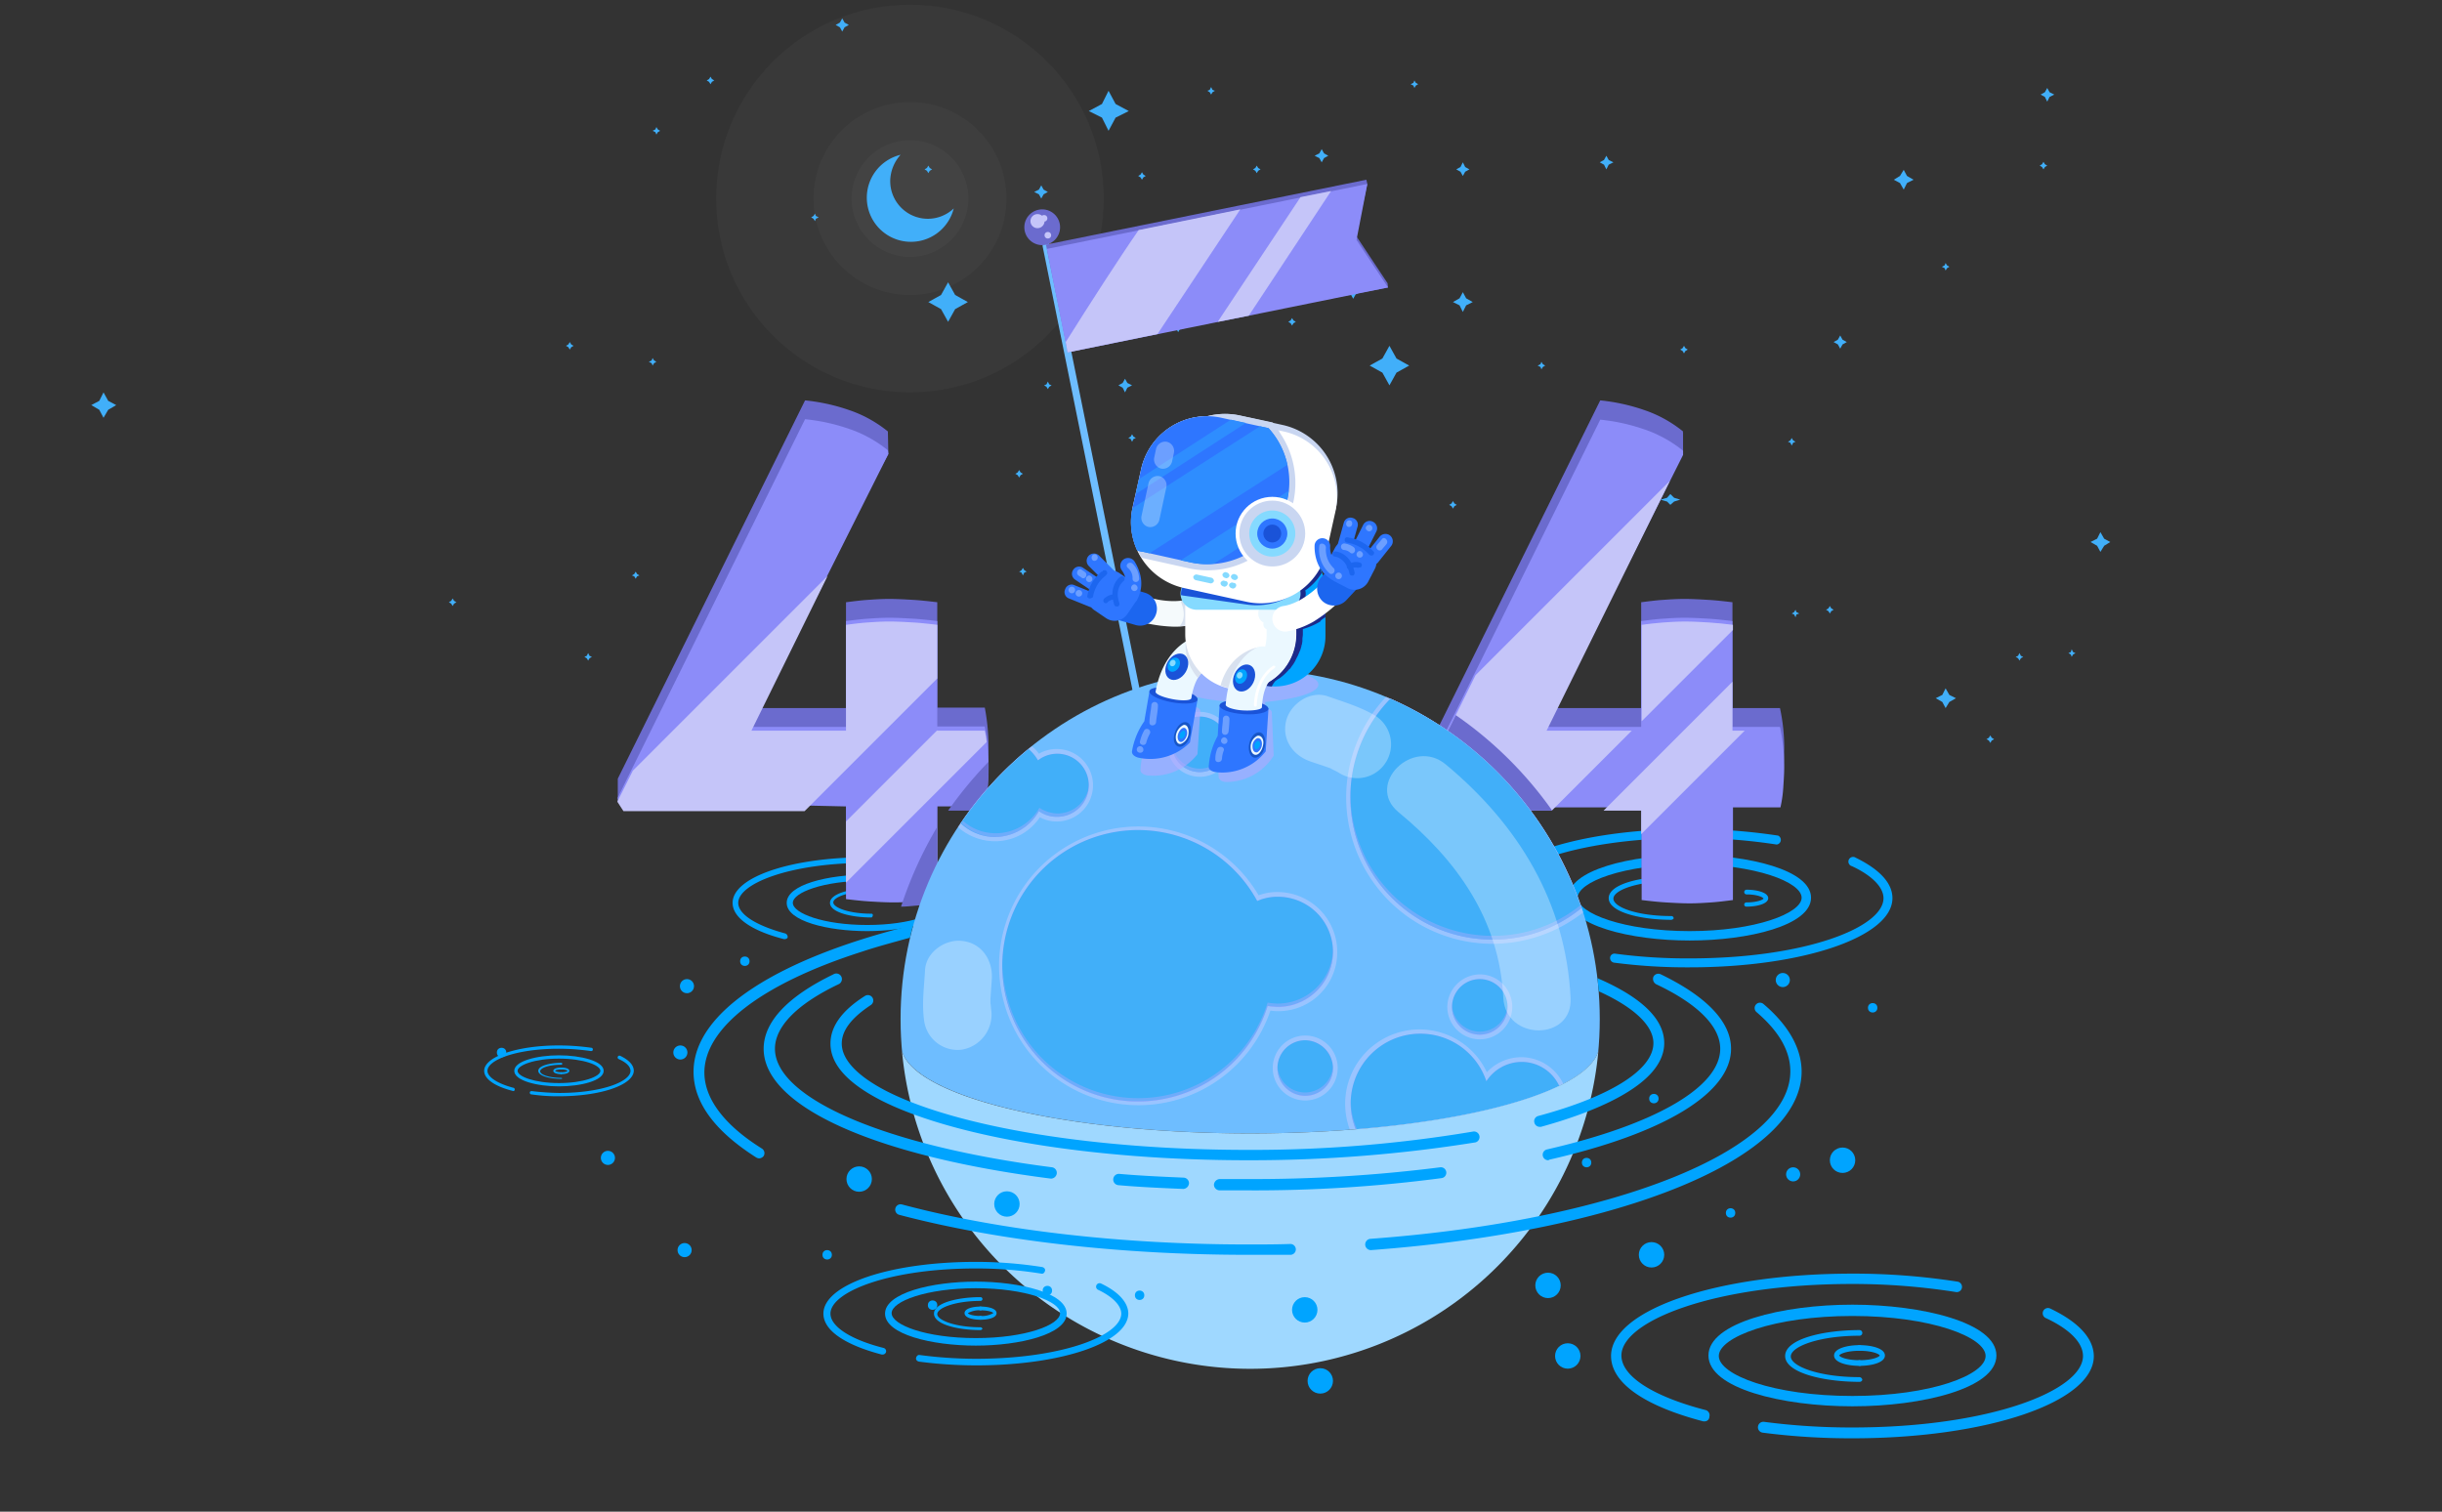 <svg id="OBJECTS" xmlns="http://www.w3.org/2000/svg" viewBox="0 0 519 321.3"><rect x="0" y="0" width="519" height="321.3" fill="#333333" stroke="none"/><defs><clipPath id="clip-path"><path d="M339.9 222c0 10.5-33.2 18.9-74.2 18.9s-74.2-8.5-74.2-18.9c-6-13.9-14.7-98.7 74.2-98.7 95.8 0 77.9 88.8 74.2 98.7z" fill="none"/></clipPath><style>.cls-16,.cls-2{fill:#fff}.cls-2{opacity:.03;isolation:isolate}.cls-3{fill:#41aff9}.cls-4{fill:#00a4ff}.cls-11{opacity:.4}.cls-6{fill:#6ebdff}.cls-7{fill:#6b6bce}.cls-9{fill:#c5c5f9}.cls-10{clip-path:url(#clip-path)}.cls-12{fill:#dad0ff}.cls-13{fill:#b2a7ff}.cls-15{opacity:.3}.cls-20{fill:#d8e1ef}.cls-21{fill:#1c66ef}.cls-22{fill:#2e76ff}.cls-23{fill:#1a53d8}.cls-24{fill:#ebf8ff}.cls-25{fill:#85daff}.cls-26{fill:#1756c7}.cls-27{fill:#c9d6f1}</style></defs><circle class="cls-2" cx="193.4" cy="42.2" r="41.2"/><circle class="cls-2" cx="193.4" cy="42.2" r="20.5"/><circle class="cls-2" cx="193.4" cy="42.2" r="12.4"/><path class="cls-3" d="M197.2 46.5a8 8 0 01-8-8 8.5 8.5 0 012.2-5.6 9.38 9.38 0 1011.3 11.4 8 8 0 01-5.5 2.2zm98.1 27l1.5 2.7 2.7 1.5-2.7 1.5-1.5 2.7-1.5-2.7-2.7-1.5 2.7-1.5 1.5-2.7zm-59.7-54.2l1.5 2.8 2.8 1.5-2.8 1.4-1.5 2.8-1.4-2.8-2.8-1.4 2.8-1.5 1.4-2.8zM201.5 60l1.5 2.7 2.7 1.5-2.7 1.5-1.5 2.7-1.5-2.7-2.7-1.5 2.7-1.5 1.5-2.7zm109.4 2.1l.7 1.3 1.4.8-1.4.7-.7 1.4-.7-1.4-1.4-.7 1.4-.8.7-1.3zm93.7-26l.7 1.3 1.4.8-1.4.7-.7 1.4-.8-1.4-1.3-.7 1.3-.8.8-1.3zm41.8 77l.8 1.4 1.3.7-1.3.8-.8 1.3-.7-1.3-1.4-.8 1.4-.7.7-1.4zm-81.9 36.5l.8 1.4 1.3.8-1.3.7-.8 1.4-.7-1.4-1.4-.7 1.4-.8.7-1.4zm-38.7-7.9l.7 1.3 1.4.8-1.4.7-.7 1.4-.8-1.4-1.3-.7 1.3-.8.8-1.3zm87.7 4.6l.8 1.4 1.4.7-1.4.8-.8 1.3-.7-1.3-1.4-.8 1.4-.7.7-1.4zm-269.3-2.5l.8 1.3 1.3.8-1.3.7-.8 1.4-.7-1.4-1.4-.7 1.4-.8.7-1.3zM355 105l.8.8 1.3.4-1.3.4-.8.7-.7-.7-1.4-.4 1.4-.4.7-.8zm-74.1-73.3l.5.9.9.5-.9.5-.5.9-.5-.9-1-.5 1-.5.5-.9zm19.7-14.6l.3.5.5.3-.5.3-.3.5-.2-.5-.6-.3.6-.3.2-.5zm-33.5 18.1l.3.5.5.3-.5.3-.3.5-.3-.5-.5-.3.5-.3.3-.5zm-9.7-16.7l.3.6.5.2-.5.3-.3.5-.3-.5-.5-.3.5-.2.3-.6zm-14.7 18.1l.3.5.5.3-.5.3-.3.5-.3-.5-.5-.3.5-.3.3-.5zm31.9 31l.3.5.5.3-.5.3-.3.5-.3-.5-.5-.3.5-.3.3-.5zm-34 24.7l.3.5.5.3-.5.2-.3.6-.3-.6-.5-.2.5-.3.3-.5zm15.1 10.5l.3.5.5.3-.5.3-.3.5-.2-.5-.6-.3.6-.3.2-.5zm-38.3 17.9l.3.5.5.3-.5.2-.3.6-.3-.6-.5-.2.5-.3.3-.5zm-82.3.8l.3.5.5.3-.5.2-.3.5-.3-.5-.5-.2.5-.3.3-.5zm-38.9 5.7l.3.5.5.3-.5.3-.3.5-.3-.5-.5-.3.5-.3.3-.5zm28.8 11.6l.3.6.5.2-.5.3-.3.5-.3-.5-.5-.3.5-.2.3-.6zm61.2-10.8l.3.5.5.3-.5.3-.3.5-.3-.5-.5-.3.5-.3.3-.5zm11.9 10l.3.6.5.2-.5.3-.3.5-.3-.5-.5-.3.5-.2.3-.6zm190.8-9.2l.3.5.5.3-.5.3-.3.5-.3-.5-.5-.3.5-.3.3-.5zm-98.3-7.3l.3.5.5.3-.5.2-.3.5-.3-.5-.5-.2.5-.3.3-.5zm90.2-28.4l.3.5.5.3-.5.2-.3.6-.3-.6-.5-.2.5-.3.3-.5zm59.5 44.9l.3.6.5.2-.5.3-.3.5-.2-.5-.5-.3.5-.2.2-.6zM423 156.3l.3.5.5.3-.5.3-.3.5-.3-.5-.5-.3.5-.3.3-.5zm-41.4-26.7l.2.5.6.3-.6.2-.2.6-.3-.6-.5-.2.5-.3.3-.5zm-28.7.8l.3.5.5.3-.5.2-.3.6-.3-.6-.5-.2.5-.3.3-.5zm5-56.9l.3.5.5.3-.5.3-.3.5-.3-.5-.5-.3.5-.3.3-.5zm-236.8-.8l.3.5.5.3-.5.3-.3.5-.3-.5-.5-.3.5-.3.3-.5zm52.1-27.3l.2.5.6.3-.6.3-.2.5-.3-.5-.5-.3.5-.3.3-.5zm24.1-10.2l.3.5.5.3-.5.3-.3.5-.3-.5-.5-.3.5-.3.3-.5zM151 16.3l.3.5.5.3-.5.3-.3.5-.3-.5-.5-.3.5-.3.3-.5zm71.7 64.8l.3.6.5.2-.5.3-.3.5-.3-.5-.5-.3.5-.2.3-.6zm-84-5l.3.5.5.3-.5.3-.3.5-.2-.5-.6-.3.6-.3.2-.5zm274.8-20.2l.3.5.5.3-.5.3-.3.5-.2-.5-.6-.3.6-.3.2-.5zm20.8-21.5l.3.5.5.3-.5.3-.3.5-.3-.5-.5-.3.5-.3.3-.5zM139.5 27l.3.5.5.3-.5.3-.3.5-.2-.5-.6-.3.6-.3.2-.5zm77.1 72.9l.3.5.5.3-.5.3-.3.5-.3-.5-.5-.3.5-.3.3-.5zm92.2 6.6l.3.5.5.3-.5.3-.3.5-.3-.5-.5-.3.5-.3.3-.5zm18.8-29.6l.3.5.5.3-.5.3-.3.5-.2-.5-.6-.3.6-.3.2-.5zm7.1 36.7l.3.5.5.3-.5.3-.3.5-.3-.5-.5-.3.5-.3.3-.5zm94.5 25.2l.3.6.5.2-.5.3-.3.5-.3-.5-.5-.3.5-.2.3-.6zM310.9 34.5l.5 1 .9.5-.9.5-.5.9-.5-.9-.9-.5.9-.5.5-1zm124.2-15.8l.5.9 1 .5-1 .5-.5 1-.5-1-.9-.5.9-.5.5-.9zm-44 52.6l.5.9.9.5-.9.5-.5.9-.5-.9-.9-.5.9-.5.5-.9zM262.6 90.5l.6.9.9.5-.9.5-.6 1-.5-1-.9-.5.9-.5.5-.9zM179 3.9l.5.9.9.5-.9.5-.5.9-.5-.9-.9-.5.9-.5.5-.9zm42.3 35.5l.5.9.9.5-.9.5-.5.9-.5-.9-1-.5 1-.5.5-.9zm17.8 41.1l.5.9 1 .5-1 .5-.5 1-.5-1-.9-.5.9-.5.5-.9zm11.3-12.7l.5.9 1 .5-1 .5-.5.9-.5-.9-.9-.5.9-.5.5-.9zM168 103.6l.5.9.9.5-.9.6-.5.9-.5-.9-.9-.6.9-.5.5-.9zm173.4-70.5l.5.9 1 .5-1 .5-.5 1-.5-1-.9-.5.9-.5.5-.9zm-53.8 27.5l.5 1 .9.5-.9.5-.5.9-.5-.9-.9-.5.9-.5.5-1z"/><path class="cls-4" d="M166.8 199.6h-.2c-7-1.8-10.9-4.6-10.9-7.7 0-5.5 12.5-9.7 28.5-9.7a81.25 81.25 0 0112.4.9c.3.1.6.4.5.7s-.4.6-.7.5a78.6 78.6 0 00-12.2-.9c-16.3 0-27.3 4.4-27.3 8.5 0 2.4 3.7 4.8 10 6.5a.79.79 0 01.5.8c0 .2-.3.4-.6.4z"/><path class="cls-4" d="M184.3 197.9c-8.3 0-17.1-2.1-17.1-6s8.8-6 17.1-6 17.1 2.1 17.1 6-8.9 6-17.1 6zm0-10.7c-9.3 0-15.8 2.5-15.8 4.7s6.5 4.7 15.8 4.7 15.8-2.5 15.8-4.7-6.5-4.7-15.8-4.7z"/><path class="cls-4" d="M185.2 195c-4.3 0-8.8-1.1-8.8-3.1s4.5-3.1 8.8-3.1a.3.3 0 010 .6c-4.8 0-8.1 1.3-8.1 2.4s3.3 2.4 8.1 2.4a.27.27 0 01.3.3c0 .3-.2.5-.3.5zm173.9 10.6a119 119 0 01-16.1-1 1 1 0 01-.8-1.1.94.94 0 011.1-.8 115.52 115.52 0 0015.8 1c24.6 0 41.2-6.6 41.2-12.8 0-2.3-2.4-4.8-6.7-6.8a1 1 0 11.8-1.8c5.1 2.5 7.8 5.4 7.8 8.6 0 8.2-19 14.7-43.1 14.7zm-26.4-3h-.2c-10.6-2.8-16.5-6.9-16.5-11.7 0-8.2 18.9-14.7 43.1-14.7a124.87 124.87 0 0118.8 1.4 1 1 0 01-.3 1.9 120.84 120.84 0 00-18.5-1.4c-24.6 0-41.2 6.6-41.2 12.8 0 3.7 5.6 7.3 15.1 9.8a1 1 0 01.7 1.2 1.2 1.2 0 01-1 .7z"/><path class="cls-4" d="M359.1 199.9c-12.5 0-25.8-3.2-25.8-9.1s13.3-9.1 25.8-9.1 25.8 3.2 25.8 9.1-13.3 9.1-25.8 9.1zm0-16.2c-14.1 0-23.8 3.8-23.8 7.1s9.8 7.1 23.8 7.1 23.8-3.8 23.8-7.1-9.8-7.1-23.8-7.1z"/><path class="cls-4" d="M355.2 195.5c-6.4 0-13.3-1.6-13.3-4.6s6.8-4.6 13.3-4.6a.5.5 0 010 1c-7.2 0-12.3 1.9-12.3 3.7s5 3.7 12.3 3.7a.47.47 0 01.5.5c0 .1-.3.3-.5.3zm16-2.8c2.2 0 4.6-.6 4.6-1.8s-2.4-1.8-4.6-1.8a.5.5 0 000 1c2.3 0 3.5.6 3.6.9-.1.2-1.3.8-3.6.8a.47.47 0 00-.5.5.46.46 0 00.5.4z"/><path transform="rotate(-11.48 225.167 63.281)" style="isolation:isolate" opacity=".4" fill="#ffa53e" d="M224.59 51.61h1.2v23.4h-1.2z"/><path class="cls-6" d="M244.1 155.8a.78.78 0 01-.6.9.78.78 0 01-.9-.6l-21-103.7a.78.78 0 01.6-.9.78.78 0 01.9.6z"/><circle class="cls-7" cx="221.5" cy="48.3" r="3.8"/><path class="cls-7" d="M294.9 60.2l.1.9-68.2 13-4.5-22.1 68.1-13.8.2.9-2.4 11 6.7 10.1zm-95.7 90.3V128c-1.7-.2-3.4-.4-5.1-.5s-3.4-.2-5.1-.2-3.1.1-4.6.2-3 .3-4.6.5v22.5h-20.1l29.1-54-.1-4.8a26.64 26.64 0 00-8.4-4.6 40.81 40.81 0 00-9.2-2l-39.8 80.4v4.4l48.5-2.5v19.7c1.7.2 3.4.4 5.1.5s3.4.2 5.1.2 3.1-.1 4.6-.2 3-.3 4.6-.5v-19.7h10.1a26.54 26.54 0 00.6-4.2c.1-1.5.2-3 .2-4.4a46 46 0 00-.8-8.4h-10.1zm179.1 0h-10.1V128c-1.7-.2-3.4-.4-5.1-.5s-3.4-.2-5.1-.2-3.1.1-4.6.2-3 .3-4.6.5v22.5h-20.1l29-58.8a26.64 26.64 0 00-8.4-4.6 40.81 40.81 0 00-9.2-2l-39.8 80.4 1.3 2h47.3v19.7c1.7.2 3.4.4 5.1.5s3.4.2 5.1.2 3.1-.1 4.6-.2 3-.3 4.6-.5v-19.7h10.1a26.54 26.54 0 00.6-4.2c.1-1.5.2-3 .2-4.4a40 40 0 00-.9-8.4z"/><path class="cls-7" d="M357.7 91.8v4.9h-1.9l-2.7-1.2a9.21 9.21 0 01-.6-2.4c.1-.5-.5-1.1 0-1.2"/><path d="M295 61.1l-68.1 13.8-4.4-22 68.1-13.8-2.3 11.9 6.7 10.1zm-95.8 93.4V132c-1.7-.2-3.4-.4-5.1-.5s-3.4-.2-5.1-.2-3.1.1-4.6.2-3 .3-4.6.5v22.5h-20.1l29.1-58-.1-.8a26.64 26.64 0 00-8.4-4.6 40.81 40.81 0 00-9.2-2l-39.8 80.4v.8l48.5 1.1v19.7c1.7.2 3.4.4 5.1.5s3.4.2 5.1.2 3.1-.1 4.6-.2 3-.3 4.6-.5v-19.7h10.1a26.54 26.54 0 00.6-4.2c.1-1.5.2-3 .2-4.4a46 46 0 00-.8-8.4h-10.1zm179.1 0h-10.1V132c-1.7-.2-3.4-.4-5.1-.5s-3.4-.2-5.1-.2-3.1.1-4.6.2-3 .3-4.6.5v22.5h-20.1l29-57.8v-.9a26.64 26.64 0 00-8.4-4.6 40.81 40.81 0 00-9.2-2l-39.8 80.4 1.3 2h47.3v19.7c1.7.2 3.4.4 5.1.5s3.4.2 5.1.2 3.1-.1 4.6-.2 3-.3 4.6-.5v-19.7h10.1a26.54 26.54 0 00.6-4.2c.1-1.5.2-3 .2-4.4a38.86 38.86 0 00-.9-8.5z" fill="#8c8cf9"/><path class="cls-9" d="M258.8 68.4l6.6-1.3 17.5-26.5-6.5 1.3-17.6 26.5zm4.8-23.9L242 48.9c-4.3 6.2-10.4 15.7-15.5 23.8l.4 2.2L246 71z"/><circle class="cls-9" cx="220.5" cy="47" r="1.5"/><circle class="cls-9" cx="221.9" cy="46.4" r=".7"/><circle class="cls-9" cx="222.7" cy="50" r=".7"/><path class="cls-9" d="M358.1 132.1c-1.6 0-3.1.1-4.6.2s-3 .3-4.6.5v20.5l19.4-19.4v-1.1c-1.7-.2-3.4-.4-5.1-.5s-3.4-.2-5.1-.2z"/><path class="cls-9" d="M346.8 155.3h-18.1l26.2-53.1-41.3 41.3-13.3 26.9 1.2 1.9h28.3l17-17zm2 22l22-22h-2.6v-10.4l-27.4 27.4h8v5zm-149.6-33.1v-11.4c-1.7-.2-3.4-.4-5.1-.5s-3.4-.2-5.1-.2-3.1.1-4.6.2-3 .3-4.6.5v22.5h-20.1l16.2-32.9-41.4 41.4-3.3 6.6 1.3 2H171zm10.5 13.5a20 20 0 00-.4-2.4h-10.1v-.1l-19.4 19.4v13z"/><g class="cls-10"><path class="cls-7" d="M309.4 152l-9.1 18.3 1.3 2h28.3a82.38 82.38 0 00-20.5-20.3zm-100.1 20.3a26.54 26.54 0 00.6-4.2c.1-1.5.2-3 .2-4.4v-1.8a86.37 86.37 0 00-8.6 10.4zm-17.8 20.4c1 0 2-.1 3-.2 1.5-.1 3-.3 4.6-.5v-16.1a84.79 84.79 0 00-7.6 16.8z"/></g><g class="cls-10"><circle class="cls-6" cx="265.7" cy="216.6" r="74.3"/></g><g class="cls-10"><g class="cls-11"><path class="cls-12" d="M203.6 175.8a11.88 11.88 0 007.8 3 11.42 11.42 0 009.6-5.1 7.4 7.4 0 003.6.9 7.7 7.7 0 000-15.4 7.46 7.46 0 00-3.8 1 7.52 7.52 0 00-1.5-1.6 73.49 73.49 0 00-15.7 17.2zm44.5-17.6a6.9 6.9 0 106.9-6.9 6.91 6.91 0 00-6.9 6.9zm36.1 44.1a12.72 12.72 0 00-12.7-12.7 10.88 10.88 0 00-4 .7 29.62 29.62 0 102.5 24.5 12.5 12.5 0 0014.2-12.5zM270.5 227a6.9 6.9 0 106.9-6.9 6.91 6.91 0 00-6.9 6.9zm62.7 7.6a9.92 9.92 0 00-9.9-9.9 10.07 10.07 0 00-7.3 3.2 15.8 15.8 0 100 13.4 9.85 9.85 0 007.2 3.2 10 10 0 0010-9.9z"/><path class="cls-12" d="M307.6 214a6.9 6.9 0 106.9-6.9 7 7 0 00-6.9 6.9zm-13-65.9a31.13 31.13 0 0022.6 52.5 31.4 31.4 0 0019.3-6.7 75.11 75.11 0 00-41.9-45.8z"/></g></g><g class="cls-10"><path class="cls-13" d="M271.6 190.6a10.49 10.49 0 00-4.4.9 28.84 28.84 0 102.2 22.3 16.35 16.35 0 002.2.2 11.7 11.7 0 000-23.4z"/><circle class="cls-13" cx="255" cy="158.2" r="5.9"/><circle class="cls-13" cx="314.5" cy="214" r="5.9"/><circle class="cls-13" cx="277.4" cy="227" r="5.9"/><path class="cls-13" d="M317.2 199.7a29.62 29.62 0 0018.9-6.7 74.69 74.69 0 00-40.6-44.5 29.8 29.8 0 00-8.5 21 30.17 30.17 0 0030.2 30.2zm6.2 26a9 9 0 00-7.5 4.1 14.8 14.8 0 100 9.4 8.78 8.78 0 007.5 4.1 8.8 8.8 0 100-17.6zm-102.6-53.3a6.45 6.45 0 003.9 1.2 6.7 6.7 0 10-4.1-12 9.14 9.14 0 00-2-2.4 74.63 74.63 0 00-14.4 15.8 10.63 10.63 0 007.3 2.9 10.81 10.81 0 009.3-5.5z"/></g><g class="cls-10"><path class="cls-3" d="M308.6 214a5.9 5.9 0 105.9-5.9 5.91 5.91 0 00-5.9 5.9zm8.6-14.3a29.62 29.62 0 0018.9-6.7 74.69 74.69 0 00-40.6-44.5 29.8 29.8 0 00-8.5 21 30.17 30.17 0 0030.2 30.2zM255 164.1a5.9 5.9 0 10-5.9-5.9 5.85 5.85 0 005.9 5.9zm16.6 26.5a10.49 10.49 0 00-4.4.9 28.84 28.84 0 102.2 22.3 16.35 16.35 0 002.2.2 11.7 11.7 0 000-23.4zm51.8 35.1a9 9 0 00-7.5 4.1 14.8 14.8 0 100 9.4 8.78 8.78 0 007.5 4.1 8.8 8.8 0 100-17.6zm-46-4.6a5.9 5.9 0 105.9 5.9 6 6 0 00-5.9-5.9zm-56.6-48.7a6.45 6.45 0 003.9 1.2 6.7 6.7 0 10-4.1-12 9.14 9.14 0 00-2-2.4 74.63 74.63 0 00-14.4 15.8 10.63 10.63 0 007.3 2.9 10.81 10.81 0 009.3-5.5z"/></g><g class="cls-10"><g class="cls-11"><path class="cls-13" d="M220.8 172.4a6.45 6.45 0 003.9 1.2 6.79 6.79 0 006.8-6.7v-.4a6.78 6.78 0 01-6.7 6.4 7.47 7.47 0 01-3.9-1.2 10.68 10.68 0 01-9.3 5.4 10.32 10.32 0 01-6.9-2.6c-.1.2-.2.3-.3.5a10.63 10.63 0 007.3 2.9 10.74 10.74 0 009.1-5.5zm93.7 47.6a5.85 5.85 0 005.9-5.9v-.4a5.91 5.91 0 01-11.8 0v.4a5.91 5.91 0 005.9 5.9zM255 164.1a5.85 5.85 0 005.9-5.9v-.4a5.91 5.91 0 01-11.8 0v.4a5.85 5.85 0 005.9 5.9zm22.4 68.1a5.9 5.9 0 01-5.9-5.5v.4a5.9 5.9 0 0011.8 0v-.4a6 6 0 01-5.9 5.5zm39.8-33.3a30.22 30.22 0 01-30.2-29.8v.4a30.17 30.17 0 0030.2 30.2 29.62 29.62 0 0018.9-6.7c-.1-.2-.1-.4-.2-.6a29.68 29.68 0 01-18.7 6.5zm6.2 43.8a9 9 0 01-7.5-4.1 14.78 14.78 0 01-28.8-4.4v.4a14.78 14.78 0 0028.8 4.7 8.78 8.78 0 007.5 4.1 8.92 8.92 0 008.9-8.9v-.4a8.93 8.93 0 01-8.9 8.6zm-51.8-29.4a15 15 0 01-2.2-.2 28.79 28.79 0 01-56.3-8.1v.4a28.79 28.79 0 0056.3 8.5 16.35 16.35 0 002.2.2 11.65 11.65 0 0011.7-11.7v-.4a11.77 11.77 0 01-11.7 11.3z"/></g></g><path d="M265.7 240.9c-39.1 0-71.2-7.7-74-17.5a74.31 74.31 0 00148 0c-2.9 9.8-34.9 17.5-74 17.5z" fill="#9fd8ff"/><path class="cls-4" d="M223.5 250.5h-.2c-37.6-4.8-61-15.4-61-27.6 0-5.7 5.1-11.1 14.8-15.8a1.19 1.19 0 111.1 2.1c-8.8 4.2-13.5 9-13.5 13.7 0 10.6 23.7 20.7 58.9 25.2a1.2 1.2 0 011 1.3 1.27 1.27 0 01-1.1 1.1zm28 2.2c-4.7-.2-9.3-.4-13.8-.8a1.2 1.2 0 01.2-2.4c4.5.4 9.1.6 13.7.8a1.2 1.2 0 011.1 1.2 1.29 1.29 0 01-1.2 1.2zm13.6.3h-5.9a1.22 1.22 0 01-1.2-1.2 1.29 1.29 0 011.2-1.2h5.9a315.76 315.76 0 0041-2.5 1.16 1.16 0 01.3 2.3 303.11 303.11 0 01-41.3 2.6zm63.9-6.4a1.17 1.17 0 01-1.1-.9 1.16 1.16 0 01.9-1.4c23.1-5.3 36.8-13.3 36.8-21.4 0-4.7-4.7-9.5-13.6-13.7a1.3 1.3 0 01-.6-1.6 1.17 1.17 0 011.6-.5c9.7 4.7 14.9 10.1 14.9 15.8 0 9.4-14.1 18-38.7 23.6 0 .1-.1.1-.2.1z"/><path class="cls-4" d="M265.1 246.6c-32.6 0-62.4-4.9-77.8-12.7-7.2-3.7-10.8-7.7-10.8-12.1 0-3.6 2.4-7 7.3-10.1a1.15 1.15 0 111.3 1.9c-4.1 2.7-6.2 5.4-6.2 8.2 0 3.4 3.3 6.9 9.5 10.1 15.1 7.7 44.5 12.5 76.7 12.5a282.67 282.67 0 0048-3.9 1.18 1.18 0 01.5 2.3 301.17 301.17 0 01-48.5 3.8zm74.4-38.7c.1.9.2 1.8.3 2.8 7.5 3.4 11.6 7.3 11.6 11 0 5.6-8.9 11.3-24.5 15.5a1.14 1.14 0 00-.8 1.4 1.17 1.17 0 001.1.9h.3c9.8-2.7 26.2-8.5 26.2-17.8 0-5.4-5.4-10-14.2-13.8z"/><path class="cls-4" d="M183.1 202.3c3.3-1.1 6.7-2 10.3-3a26.81 26.81 0 01.7-2.7c-28.5 7-46.7 18.3-46.7 31.2 0 6.5 4.5 12.6 13.3 18.2a1.42 1.42 0 00.6.2 1.23 1.23 0 001-.5 1.16 1.16 0 00-.4-1.6c-8-5-12.2-10.6-12.2-16.2.1-9.5 12.2-18.8 33.4-25.6zm82 64.4c-26.9 0-53.2-3-74-8.5a1.14 1.14 0 01.6-2.2c20.6 5.5 46.7 8.5 73.4 8.5 3 0 6.1 0 9.1-.1a1.15 1.15 0 11.1 2.3zm26.3-1a1.2 1.2 0 01-.1-2.4c51.7-3.8 89.2-18.8 89.2-35.6q0-6.45-7.2-12.6a1.13 1.13 0 011.5-1.7c5.3 4.5 8.1 9.4 8.1 14.4-.1 18.3-37.7 33.9-91.5 37.9z"/><circle class="cls-4" cx="333.2" cy="288.2" r="2.7"/><circle class="cls-4" cx="351" cy="266.7" r="2.7"/><circle class="cls-4" cx="277.3" cy="278.4" r="2.7"/><circle class="cls-4" cx="214" cy="255.9" r="2.7"/><circle class="cls-4" cx="182.6" cy="250.6" r="2.7"/><circle class="cls-4" cx="280.6" cy="293.5" r="2.7"/><circle class="cls-4" cx="367.8" cy="257.8" r="1"/><circle class="cls-4" cx="398" cy="214.2" r="1"/><circle class="cls-4" cx="158.3" cy="204.3" r="1"/><circle class="cls-4" cx="106.6" cy="223.7" r="1"/><circle class="cls-4" cx="337.2" cy="247.1" r="1"/><circle class="cls-4" cx="351.5" cy="233.5" r="1"/><circle class="cls-4" cx="175.8" cy="266.7" r="1"/><circle class="cls-4" cx="198.2" cy="277.4" r="1"/><circle class="cls-4" cx="242.2" cy="275.3" r="1"/><circle class="cls-4" cx="222.6" cy="274.3" r="1"/><circle class="cls-4" cx="391.6" cy="246.6" r="2.7"/><circle class="cls-4" cx="329" cy="273.2" r="2.7"/><circle class="cls-4" cx="378.9" cy="208.3" r="1.5"/><circle class="cls-4" cx="381.1" cy="249.6" r="1.5"/><circle class="cls-4" cx="145.5" cy="265.7" r="1.5"/><circle class="cls-4" cx="129.2" cy="246.1" r="1.5"/><circle class="cls-4" cx="146" cy="209.6" r="1.5"/><circle class="cls-4" cx="144.6" cy="223.7" r="1.5"/><path class="cls-4" d="M393.7 305.7a146.11 146.11 0 01-19.1-1.2 1.16 1.16 0 01.3-2.3 142.59 142.59 0 0018.8 1.2c29.3 0 49-7.9 49-15.2 0-2.8-2.8-5.7-8-8.1a1.12 1.12 0 011-2c6.1 2.9 9.3 6.4 9.3 10.2-.1 9.7-22.6 17.4-51.3 17.4zm-31.4-3.6h-.3c-12.6-3.3-19.6-8.2-19.6-13.9 0-9.8 22.5-17.5 51.3-17.5a143.2 143.2 0 0122.3 1.7 1.12 1.12 0 11-.4 2.2 140.24 140.24 0 00-22-1.7c-29.3 0-49 7.9-49 15.2 0 4.4 6.7 8.7 17.9 11.6a1.14 1.14 0 01.8 1.4 1 1 0 01-1 1z"/><path class="cls-4" d="M393.7 298.9c-14.9 0-30.6-3.8-30.6-10.8s15.8-10.8 30.6-10.8 30.6 3.8 30.6 10.8-15.8 10.8-30.6 10.8zm0-19.2c-16.7 0-28.4 4.5-28.4 8.5s11.6 8.5 28.4 8.5 28.3-4.5 28.3-8.5-11.6-8.5-28.3-8.5z"/><path class="cls-4" d="M395.2 293.7c-7.6 0-15.8-1.9-15.8-5.5s8.1-5.5 15.8-5.5a.6.6 0 010 1.2c-8.6 0-14.6 2.3-14.6 4.4s6 4.4 14.6 4.4a.65.65 0 01.6.6.59.59 0 01-.6.4z"/><path class="cls-4" d="M395.2 290.3a.6.6 0 010-1.2c2.8 0 4.2-.7 4.3-1-.1-.3-1.5-1-4.3-1a.6.6 0 010-1.2c2.6 0 5.4.7 5.4 2.2s-2.8 2.2-5.4 2.2z"/><path class="cls-4" d="M395.2 290.3c-2.6 0-5.4-.7-5.4-2.2s2.8-2.2 5.4-2.2a.6.6 0 110 1.2c-2.8 0-4.2.7-4.3 1 .1.3 1.5 1 4.3 1a.65.65 0 01.6.6.53.53 0 01-.6.6zm-187.8-.1a94.57 94.57 0 01-12.1-.8c-.4-.1-.7-.4-.6-.8s.4-.7.8-.6a91.43 91.43 0 0011.9.8c18.5 0 30.9-5 30.9-9.6 0-1.7-1.8-3.6-5-5.1a.74.74 0 01.7-1.3c3.8 1.8 5.8 4.1 5.8 6.4-.1 6.2-14.3 11-32.4 11zm-19.8-2.3h-.2c-8-2.1-12.4-5.2-12.4-8.7 0-6.2 14.2-11 32.4-11a90.58 90.58 0 0114.1 1.1c.4.1.7.4.6.8s-.4.7-.8.6a87 87 0 00-13.9-1.1c-18.5 0-30.9 5-30.9 9.6 0 2.7 4.2 5.5 11.3 7.3a.72.72 0 01.5.9.75.75 0 01-.7.5z"/><path class="cls-4" d="M207.4 286c-9.4 0-19.3-2.4-19.3-6.8s10-6.8 19.3-6.8 19.3 2.4 19.3 6.8-10 6.8-19.3 6.8zm0-12.2c-10.5 0-17.9 2.8-17.9 5.3s7.3 5.3 17.9 5.3 17.9-2.8 17.9-5.3-7.4-5.3-17.9-5.3z"/><path class="cls-4" d="M208.4 282.7c-4.8 0-9.9-1.2-9.9-3.5s5.1-3.5 9.9-3.5a.4.4 0 010 .8c-5.4 0-9.2 1.5-9.2 2.8s3.8 2.8 9.2 2.8a.43.43 0 01.4.4c-.1 0-.2.2-.4.2z"/><path class="cls-4" d="M208.4 280.5a.4.4 0 010-.8 4.85 4.85 0 002.7-.6c0-.2-1-.6-2.7-.6a.4.4 0 010-.8c1.6 0 3.4.4 3.4 1.4s-1.8 1.4-3.4 1.4z"/><path class="cls-4" d="M208.4 280.5c-1.6 0-3.4-.4-3.4-1.4s1.8-1.4 3.4-1.4a.4.4 0 010 .8 4.85 4.85 0 00-2.7.6c.1.2 1 .6 2.7.6a.43.43 0 01.4.4c-.1.3-.2.4-.4.4zM118.8 233a38.14 38.14 0 01-5.9-.4c-.2 0-.3-.2-.3-.4s.2-.3.4-.3a54.62 54.62 0 005.8.4c9.1 0 15.2-2.4 15.2-4.7 0-.9-.9-1.8-2.5-2.5a.38.38 0 01.3-.7c1.9.9 2.9 2 2.9 3.2-.1 3-7 5.4-15.9 5.4zm-9.7-1.1c-4-1-6.2-2.6-6.2-4.3 0-3 7-5.4 15.9-5.4a49.73 49.73 0 016.9.5c.2 0 .3.2.3.4s-.2.3-.4.3a48.26 48.26 0 00-6.8-.5c-9.1 0-15.2 2.4-15.2 4.7 0 1.3 2.1 2.7 5.5 3.6.2 0 .3.2.3.4a.32.32 0 01-.3.3z"/><path class="cls-4" d="M118.8 230.9c-4.6 0-9.5-1.2-9.5-3.3s4.9-3.3 9.5-3.3 9.5 1.2 9.5 3.3-4.9 3.3-9.5 3.3zm0-5.9c-5.2 0-8.8 1.4-8.8 2.6s3.6 2.6 8.8 2.6 8.8-1.4 8.8-2.6-3.6-2.6-8.8-2.6z"/><path class="cls-4" d="M119.3 229.3c-2.4 0-4.9-.6-4.9-1.7s2.5-1.7 4.9-1.7a.2.2 0 110 .4c-2.7 0-4.5.7-4.5 1.4s1.9 1.4 4.5 1.4a.22.22 0 01.2.2c-.1-.1-.1 0-.2 0z"/><path class="cls-4" d="M119.3 228.3a.2.2 0 110-.4c.9 0 1.3-.2 1.3-.3s-.5-.3-1.3-.3a.2.2 0 110-.4c.8 0 1.7.2 1.7.7s-.9.7-1.7.7z"/><path class="cls-4" d="M119.3 228.3c-.8 0-1.7-.2-1.7-.7s.9-.7 1.7-.7a.2.2 0 110 .4c-.9 0-1.3.2-1.3.3s.5.3 1.3.3a.22.22 0 01.2.2c-.1.1-.1.2-.2.2z"/><g class="cls-15"><path class="cls-16" d="M307.3 162.5c15.4 12.8 25.5 29.3 26.5 49.6.5 9.2-13.8 9.2-14.3 0-.8-16.6-9.8-29.2-22.3-39.5-7.1-5.9 3.1-16 10.1-10.1z"/></g><g class="cls-15"><path class="cls-16" d="M284.8 164.4a10.93 10.93 0 00-1.5-.8c-.7-.3-.7-.3.2 0-.3-.1-.7-.3-1-.4-1.4-.5-2.7-.9-4.1-1.4-3.7-1.3-6.1-4.8-5-8.8 1-3.5 5.1-6.3 8.8-5 3.4 1.2 6.8 2.2 9.9 4a7.19 7.19 0 11-7.3 12.4z"/></g><g class="cls-15"><path class="cls-16" d="M210.7 214.9c-.1-.6-.1-1.1-.2-1.7v-.9c.1-1.4.2-2.9.3-4.3.2-3.9-2.1-7.5-6.2-8-3.6-.5-7.8 2.3-8 6.2-.2 3.6-.7 7.1-.2 10.7a7.18 7.18 0 008 6.2 7.57 7.57 0 006.3-8.2z"/></g><path class="cls-3" d="M22 83.4l1 1.8 1.7.9-1.7 1-1 1.7-.9-1.7-1.7-1 1.7-.9.9-1.8z"/><path d="M280.2 145.5c0-.8-1-1.5-2.8-2.1l.1-.1c-.2 0-.4-.1-.6-.1a42.07 42.07 0 00-11.9-1.4c-5.5 0-10.3.7-13 1.8-1.6.3-3.3.7-4.9 1.1a20.67 20.67 0 00-1.1 5c-.9.2-1.4.5-1.4.9l-.4 6.5a14.53 14.53 0 00-1.8 6.5s-.2.9 1.4 1.2a11.89 11.89 0 0010.7-4.5l.6-9.2c0-.4-.5-.7-1.3-1 .1-.8.2-1.5.3-2a40.31 40.31 0 007.1 1c0 .5-.1 1.1-.1 1.7-.8.3-1.3.7-1.3 1.1l.3 6.5a14.67 14.67 0 00-1.1 6.7s0 1 1.5 1.1a11.81 11.81 0 0010.2-5.6l-.4-9.2c0-.4-.5-.7-1.4-.9v-1.3c6.5-.6 11.3-2 11.3-3.7z" style="isolation:isolate" opacity=".6" fill="#b2a7ff"/><path class="cls-4" d="M281.7 135.2a10.71 10.71 0 01-10.7 10.7 10.71 10.71 0 01-10.7-10.7v-9.6a10.71 10.71 0 0110.7-10.7 10.71 10.71 0 0110.7 10.7z"/><path d="M281.7 131.2v-5.6a14.92 14.92 0 00-.2-2.1 5 5 0 00-.4 1.3 18.43 18.43 0 01-3.9 2.8 3.19 3.19 0 00.3-1.4 1.7 1.7 0 00-.1-.7 12.37 12.37 0 003.5-3.7 10.7 10.7 0 00-20.7 3.8v9.6a10.73 10.73 0 0010.1 10.7 4.82 4.82 0 01.8-1.2c.2-.1.4-.3.6-.4s.1-.1.2-.1a10.7 10.7 0 001.6-1.4l.2-.2c.1-.1.2-.3.4-.4a1.38 1.38 0 00.3-.4c.1-.1.2-.3.3-.4a5.58 5.58 0 00.5-.8c.1-.1.1-.2.2-.4l.3-.6c.1-.1.1-.2.2-.4s.2-.5.3-.7a.35.35 0 01.1-.2c.1-.3.2-.6.3-1a.37.37 0 01.1-.3c0-.3.1-.5.1-.8v-.3c0-.4.1-.7.1-1.1v-1.1a15.33 15.33 0 003.7-1.6c.1-.3.6-.6 1.1-.9z" fill="#1c2a8a"/><path d="M249.5 133.2a31.48 31.48 0 01-10.9-2.3 2.73 2.73 0 012.2-5c2.1.9 8.3 2.9 12.5 1.2a2.69 2.69 0 012 5 14.26 14.26 0 01-5.8 1.1z" fill="#f5fafc"/><path class="cls-20" d="M250.7 133.1a15.19 15.19 0 004.7-1 2.94 2.94 0 001.5-1.4l.2-1.6c0-.2-.1-.3-.1-.5s-.1-.1-.1-.2l-1-1.1a2.87 2.87 0 00-2.4-.2 11 11 0 01-2.6.6c.3.8 1.5 3.4-.2 5.4z"/><path class="cls-21" d="M245.7 130.5a3.55 3.55 0 01-4.5 2.3l-3.8-1.1a3.55 3.55 0 01-2.3-4.5 3.55 3.55 0 014.5-2.3l3.8 1.1a3.55 3.55 0 012.3 4.5z"/><path class="cls-22" d="M240.4 123.5a3.23 3.23 0 01.9 4.5l-1.7 2.5a3.23 3.23 0 01-4.5.9l-2.5-1.7a3.23 3.23 0 01-.9-4.5l1.7-2.5a3.23 3.23 0 014.5-.9z"/><path class="cls-22" d="M232.6 126.1a1.43 1.43 0 01.8 2 1.43 1.43 0 01-2 .8l-4.2-1.7a1.43 1.43 0 01-.8-2 1.43 1.43 0 012-.8zm2-2.6a1.57 1.57 0 002.2 0 1.57 1.57 0 000-2.2l-3.2-3.2a1.57 1.57 0 00-2.2 0 1.57 1.57 0 000 2.2zm-.7-.3a1.48 1.48 0 01.4 2.1 1.48 1.48 0 01-2.1.4l-3.7-2.5a1.48 1.48 0 01-.4-2.1 1.48 1.48 0 012.1-.4zm7.8 4.3a1.6 1.6 0 01-2.2.5 1.64 1.64 0 01-.7-2.2 4.28 4.28 0 00-.4-4.6 1.65 1.65 0 012.7-1.9c.1.2 2.8 4 .6 8.1z"/><path class="cls-21" d="M237.3 128.9a.51.51 0 01-.5-.4c-1.3-4 1.2-5.9 1.3-5.9a.57.57 0 01.7.9c-.1.1-2 1.5-.9 4.7a.61.61 0 01-.3.7z"/><path class="cls-21" d="M235 128.2a.37.37 0 01-.3-.1.61.61 0 01-.1-.8 3.42 3.42 0 012.4-1 .55.55 0 11-.1 1.1 2.19 2.19 0 00-1.5.6c0 .1-.2.2-.4.2zm-3.4-1h-.1c-.3-.1-.5-.3-.4-.6a8.31 8.31 0 012.9-5c.1-.1.1-.1.2-.1s.2-.3.4-.3a.57.57 0 01.7.4c.1.4-.2.6-.5.9a7 7 0 00-2.5 4.4 1.08 1.08 0 01-.7.3z"/><path class="cls-22" d="M244.3 146.9l-1.1 6.4a15.38 15.38 0 00-2.6 6.3s-.3.9 1.2 1.4a11.83 11.83 0 0011.1-3.2l1.6-9-1.5.5-1.9-.2-3.8-.9-2.3-1z"/><ellipse class="cls-23" cx="249.4" cy="147.8" rx="1.5" ry="5.2" transform="rotate(-79.93 249.409 147.796)"/><path class="cls-24" d="M254.6 135.5a3.92 3.92 0 00-1.8.4c-.6.3-5.7 2.7-7.2 11.1-.1.5 1.5 1.2 3.6 1.6s3.9.3 4-.2c.6-3.9 2-5.2 2.5-5.6a3.85 3.85 0 002.4-3.3 3.66 3.66 0 00-3.5-4z"/><path class="cls-20" d="M256.1 139.5l-.9-1.8-3.2-1.4a10.58 10.58 0 002.6 7.8 3.94 3.94 0 011.1-1.3 3.76 3.76 0 001.8-1.5z"/><ellipse class="cls-23" cx="250.11" cy="141.72" rx="3" ry="2.2" transform="rotate(-58.97 250.106 141.72)"/><ellipse class="cls-4" cx="249.49" cy="141.3" rx="1.6" ry="1.2" transform="rotate(-58.94 249.465 141.307)"/><ellipse class="cls-25" cx="249.22" cy="140.92" rx=".7" ry=".6" transform="rotate(-58.92 249.236 140.921)"/><path class="cls-26" d="M249.5 156.5c-.2 1.4.5 2.4 1.5 2.2s1.9-1.5 2.1-3-.5-2.4-1.5-2.2-1.9 1.6-2.1 3z"/><path class="cls-24" d="M249.9 156.4c-.1 1.1.4 1.9 1.1 1.7a2.59 2.59 0 001.6-2.3c.1-1.1-.4-1.9-1.1-1.7a3 3 0 00-1.6 2.3z"/><path class="cls-22" d="M250.3 156.4c-.1.8.3 1.4.8 1.3s1.1-.9 1.2-1.7-.3-1.4-.8-1.3-1.1.9-1.2 1.7z"/><path class="cls-4" d="M250.7 156.3c-.1.5.2.8.5.7a1.32 1.32 0 00.7-1c.1-.5-.2-.8-.5-.7a1.32 1.32 0 00-.7 1z"/><path class="cls-16" d="M275.5 134.8a11.82 11.82 0 01-11.8 11.8 11.82 11.82 0 01-11.8-11.8v-10.5a11.82 11.82 0 0111.8-11.8 11.82 11.82 0 0111.8 11.8z"/><path class="cls-20" d="M259.4 145.7a11.5 11.5 0 004.1.8 3.36 3.36 0 001.5-1.2l1.6-2.6.8-1.8 1.3-1.2-1.4-2.1s-5.9.9-7.9 8.1z"/><path class="cls-24" d="M263.7 112.5a15.46 15.46 0 00-3.1.4 11.7 11.7 0 018.6 11.3v10.5a11.49 11.49 0 01-2.8 7.6 3.86 3.86 0 011.5 1.6 4.42 4.42 0 01.6 1.6 11.71 11.71 0 006.9-10.7v-10.5a11.61 11.61 0 00-11.7-11.8z"/><circle class="cls-24" cx="269.6" cy="130.4" r="2.2"/><circle class="cls-24" cx="269.6" cy="132.7" r="1.1"/><path class="cls-27" d="M284 107.7c-1.7 7.8-11.7 12.3-19.5 10.6l-7.3-1.6a14.59 14.59 0 01-11.1-17.3 14.59 14.59 0 0117.3-11.1l9.1 2a14.88 14.88 0 0111.5 17.4z"/><path class="cls-25" d="M276.4 126.2a3.4 3.4 0 01-3.5 3.4h-18.5a3.46 3.46 0 01-3.5-3.4 3.48 3.48 0 013.5-3.5H273a3.46 3.46 0 013.4 3.5z"/><path class="cls-23" d="M273 122.7h-18.5a3.48 3.48 0 00-3.5 3.5v.3c.2 0 .4.1.6.1l13.4 1.9a14.19 14.19 0 0011.3-3.3 3.54 3.54 0 00-3.3-2.5z"/><path class="cls-16" d="M282 116.9a14.37 14.37 0 01-17.1 11l-13.2-2.9a14.37 14.37 0 01-11-17.1l1.8-8.1a14.37 14.37 0 0117.1-11l13.2 2.9a14.37 14.37 0 0111 17.1z"/><path class="cls-27" d="M256.4 88.5l15.6 3.4-1.5-2.1-7-1.5a15.37 15.37 0 00-7.1.2z"/><path class="cls-27" d="M271.6 91.4l-11.9-2.6a14.32 14.32 0 00-17.1 11l-1.8 8.1a14.3 14.3 0 001.8 10.6c.1 0 .1 0 .2.1l9.9 2.2a18.7 18.7 0 0022.2-14.2 19 19 0 00-3.3-15.2z"/><path class="cls-22" d="M269.6 91l-10-2.2a14.32 14.32 0 00-17.1 11l-1.8 8.1a14.05 14.05 0 001 9.1 5 5 0 001.3.3l9.9 2.2a17.32 17.32 0 0020.7-13.3 17 17 0 00-4-15.2z"/><path d="M273.6 106.2c.1-.6.2-1.3.3-1.9l-23 14.8 2 .4a14.64 14.64 0 005.1.3l13.8-8.8a14.5 14.5 0 001.8-4.8zm-4-15.2l-1.8-.4-27.1 17.4a14.42 14.42 0 001 9 5 5 0 001.3.3l1.3.3 29.3-18.8a16.66 16.66 0 00-4-7.8zm-28.2 14l23.4-15.1-3.2-.7-19.5 12.6-.7 3.2z" fill="#2e8dff"/><circle class="cls-16" cx="270.4" cy="113.4" r="7.8"/><circle class="cls-27" cx="270.4" cy="113.4" r="7"/><circle class="cls-25" cx="270.4" cy="113.4" r="4.9"/><circle class="cls-22" cx="270.4" cy="113.4" r="3.2"/><circle class="cls-23" cx="270.4" cy="113.4" r="1.9"/><path class="cls-25" d="M258 123.5a.75.75 0 01-.7.5l-3.2-.7a.75.75 0 01-.5-.7.75.75 0 01.7-.5l3.2.7a.75.75 0 01.5.7zm2.9.7a.75.75 0 01-.7.5l-.3-.1a.75.75 0 01-.5-.7.75.75 0 01.7-.5l.3.1a.51.51 0 01.5.7zm.4-1.8a.75.75 0 01-.7.5l-.3-.1a.75.75 0 01-.5-.7.75.75 0 01.7-.5l.3.1a.75.75 0 01.5.7zm1.8.4a.75.75 0 01-.7.5l-.3-.1a.75.75 0 01-.5-.7.75.75 0 01.7-.5l.3.1a.75.75 0 01.5.7zm-.4 1.8a.75.75 0 01-.7.5l-.3-.1a.75.75 0 01-.5-.7.75.75 0 01.7-.5l.3.1a.51.51 0 01.5.7z"/><path d="M249.1 98.1a2 2 0 01-2.3 1.5 2 2 0 01-1.5-2.3l.4-1.9a2 2 0 012.3-1.5 2 2 0 011.5 2.3zm-2.7 12.4a2 2 0 01-2.3 1.5 2 2 0 01-1.5-2.3l1.5-7a2 2 0 012.3-1.5 2 2 0 011.5 2.3z" style="isolation:isolate" opacity=".3" fill="#fff"/><path class="cls-22" d="M259.2 149.9l-.4 6.5a15.4 15.4 0 00-1.9 6.5s-.2.9 1.4 1.2a11.67 11.67 0 0010.7-4.4l.6-9.2-1.4.7h-1.9l-3.9-.4-2.4-.8z"/><ellipse class="cls-23" cx="264.39" cy="150.3" rx="1.5" ry="5.2" transform="rotate(-86.05 264.378 150.303)"/><path class="cls-24" d="M268.2 137.4a2.72 2.72 0 00-1.7.6c-.6.3-5.4 3.2-6 11.8 0 .5 1.7 1.1 3.8 1.2s3.9-.2 3.9-.7c.2-3.9 1.4-5.4 1.9-5.8a3.92 3.92 0 002.1-3.5 3.8 3.8 0 00-4-3.6z"/><path class="cls-16" d="M266.8 150.2a.32.32 0 01-.3-.3c0-.2 0-5.7 4.1-8.4.1-.1.3 0 .4.1s0 .3-.1.4c-3.8 2.5-3.8 7.9-3.8 8s-.2.2-.3.2z"/><ellipse class="cls-23" cx="264.4" cy="144.1" rx="3" ry="2.2" transform="rotate(-65.07 264.405 144.102)"/><ellipse class="cls-4" cx="263.78" cy="143.81" rx="1.6" ry="1.2" transform="rotate(-65.08 263.76 143.813)"/><ellipse class="cls-25" cx="263.47" cy="143.53" rx=".7" ry=".6" transform="rotate(-65.05 263.474 143.528)"/><path class="cls-26" d="M265.4 158.9c0 1.4.7 2.4 1.7 2.1s1.8-1.7 1.8-3.2-.7-2.4-1.7-2.1-1.8 1.8-1.8 3.2z"/><path class="cls-24" d="M265.8 158.8c0 1.1.6 1.8 1.3 1.6s1.3-1.3 1.4-2.4-.6-1.8-1.3-1.6a2.6 2.6 0 00-1.4 2.4z"/><path class="cls-22" d="M266.2 158.7c0 .8.4 1.3 1 1.2a2.06 2.06 0 001-1.8c0-.8-.4-1.3-1-1.2a1.87 1.87 0 00-1 1.8z"/><path class="cls-4" d="M266.6 158.5c0 .5.2.8.6.7a1.17 1.17 0 00.6-1c0-.5-.2-.8-.6-.7a1.17 1.17 0 00-.6 1z"/><path class="cls-16" d="M279.2 132.1a32.59 32.59 0 008.3-7.4 2.72 2.72 0 10-4.4-3.2c-1.3 1.8-5.8 6.6-10.3 7.3a2.73 2.73 0 10.8 5.4 18 18 0 005.6-2.1z"/><path class="cls-21" d="M281.1 127.8a3.63 3.63 0 005.1-.3l2.7-2.9a3.63 3.63 0 00-.3-5.1 3.63 3.63 0 00-5.1.3l-2.7 2.9a3.72 3.72 0 00.3 5.1z"/><path class="cls-22" d="M282.3 119.2a3.28 3.28 0 001.4 4.4l2.7 1.4a3.28 3.28 0 004.4-1.4l1.4-2.7a3.28 3.28 0 00-1.4-4.4l-2.7-1.4a3.28 3.28 0 00-4.4 1.4z"/><path class="cls-22" d="M290.4 117.6a1.59 1.59 0 00.3 2.2 1.59 1.59 0 002.2-.3l2.8-3.5a1.59 1.59 0 00-.3-2.2 1.59 1.59 0 00-2.2.3zm-3.1-1.3a1.46 1.46 0 01-1.9 1 1.46 1.46 0 01-1-1.9l1.2-4.3a1.46 1.46 0 011.9-1 1.46 1.46 0 011 1.9zm.4-.7a1.53 1.53 0 00.7 2.1 1.53 1.53 0 002.1-.7l2-4a1.53 1.53 0 00-.7-2.1 1.53 1.53 0 00-2.1.7zm-4.6 7.6a1.58 1.58 0 002.1-.6 1.73 1.73 0 00-.5-2.3 4.88 4.88 0 01-2-4.2 1.66 1.66 0 00-3.3-.3c0 .2-.4 4.9 3.5 7.3z"/><path class="cls-21" d="M287.6 122.3a.6.6 0 00.3-.6c-.8-4.2-3.9-4.5-4.1-4.5a.55.55 0 00-.1 1.1c.1 0 2.4.3 3.1 3.6.1.3.3.5.6.4.1.1.2.1.2 0z"/><path class="cls-21" d="M289.2 120.6c.1-.1.2-.2.2-.3a.52.52 0 00-.3-.7 2.86 2.86 0 00-2.6.4.51.51 0 10.5.9 2 2 0 011.6-.2 1.76 1.76 0 01.6-.1zm2.6-2.6c.3-.3.3-.6.1-.8a8.76 8.76 0 00-5-2.9h-.2a.75.75 0 00-.5-.1.57.57 0 00-.4.7c.1.4.4.4.8.5a7.66 7.66 0 014.4 2.5.78.78 0 00.8.1z"/><g class="cls-15"><path class="cls-16" d="M227.8 126.1a.7.7 0 000-1.4.7.7 0 000 1.4zm1.5.7a.7.7 0 000-1.4.7.7 0 000 1.4zm-.1-4.5c.2.2.5.3.7.5.7.5 1.4-.7.7-1.2-.2-.2-.5-.3-.7-.5-.7-.5-1.4.7-.7 1.2z"/><path class="cls-16" d="M231 123.5a.67.67 0 101-.9l-.1-.1c-.6-.6-1.5.4-.9 1zm1.6-4.3a.7.7 0 000-1.4c-.8.1-.8 1.4 0 1.4zm7.1 1.5a2.76 2.76 0 011 2.3.7.7 0 001.4 0 4.53 4.53 0 00-1.4-3.2c-.7-.6-1.7.3-1 .9zm.9 4.7a.67.67 0 101-.9l-.1-.1c-.6-.6-1.5.4-.9 1zm4.1 24.5c-.1 1.2-.4 2.4-.4 3.6-.1.9 1.3.9 1.4 0 .1-1.2.4-2.4.4-3.6a.7.7 0 00-1.4 0zm-1.5 5.3a9.17 9.17 0 00-.9 2.3c-.3.8 1 1.2 1.3.4a8.36 8.36 0 01.8-2 .7.7 0 00-1.2-.7zm-1.6 4.1c0 .9 1.4.9 1.4.1v-.1a.7.7 0 00-1.4 0zm18.3-6.5c0 .9-.2 1.8-.2 2.7s1.3.9 1.4 0a24.52 24.52 0 00.2-2.7.7.7 0 00-1.4 0zm-.2 5.1a.67.67 0 101-.9l-.1-.1c-.6-.6-1.5.4-.9 1zm-1 1.3a5.22 5.22 0 00-.4 2.1c-.1.9 1.3.9 1.4 0a5.84 5.84 0 01.4-1.8c.2-.8-1.1-1.1-1.4-.3zm21.7-43.2a6.74 6.74 0 002.1 5.8c.6.6 1.5-.3 1-1a5.38 5.38 0 01-1.7-4.4c0-.9-1.3-1.2-1.4-.4zm4.1 7.1a.7.7 0 000-1.4.7.7 0 000 1.4zm2.2-11.1c.9 0 .9-1.4.1-1.4h-.1c-.8.1-.8 1.4 0 1.4zm3.8.7a.67.67 0 101-.9l-.1-.1c-.6-.5-1.6.4-.9 1zm3.2 1.9c-.3.4-.7.8-1 1.2-.6.7.4 1.6 1 1 .3-.4.7-.8 1-1.2.5-.7-.5-1.7-1-1zm-8 2.3a2.23 2.23 0 011.3.6c.7.5 1.4-.6.7-1.2a4.45 4.45 0 00-2-.8.7.7 0 000 1.4zm2.8 1.4a.67.67 0 101-.9l-.1-.1c-.6-.6-1.5.4-.9 1z"/></g></svg>